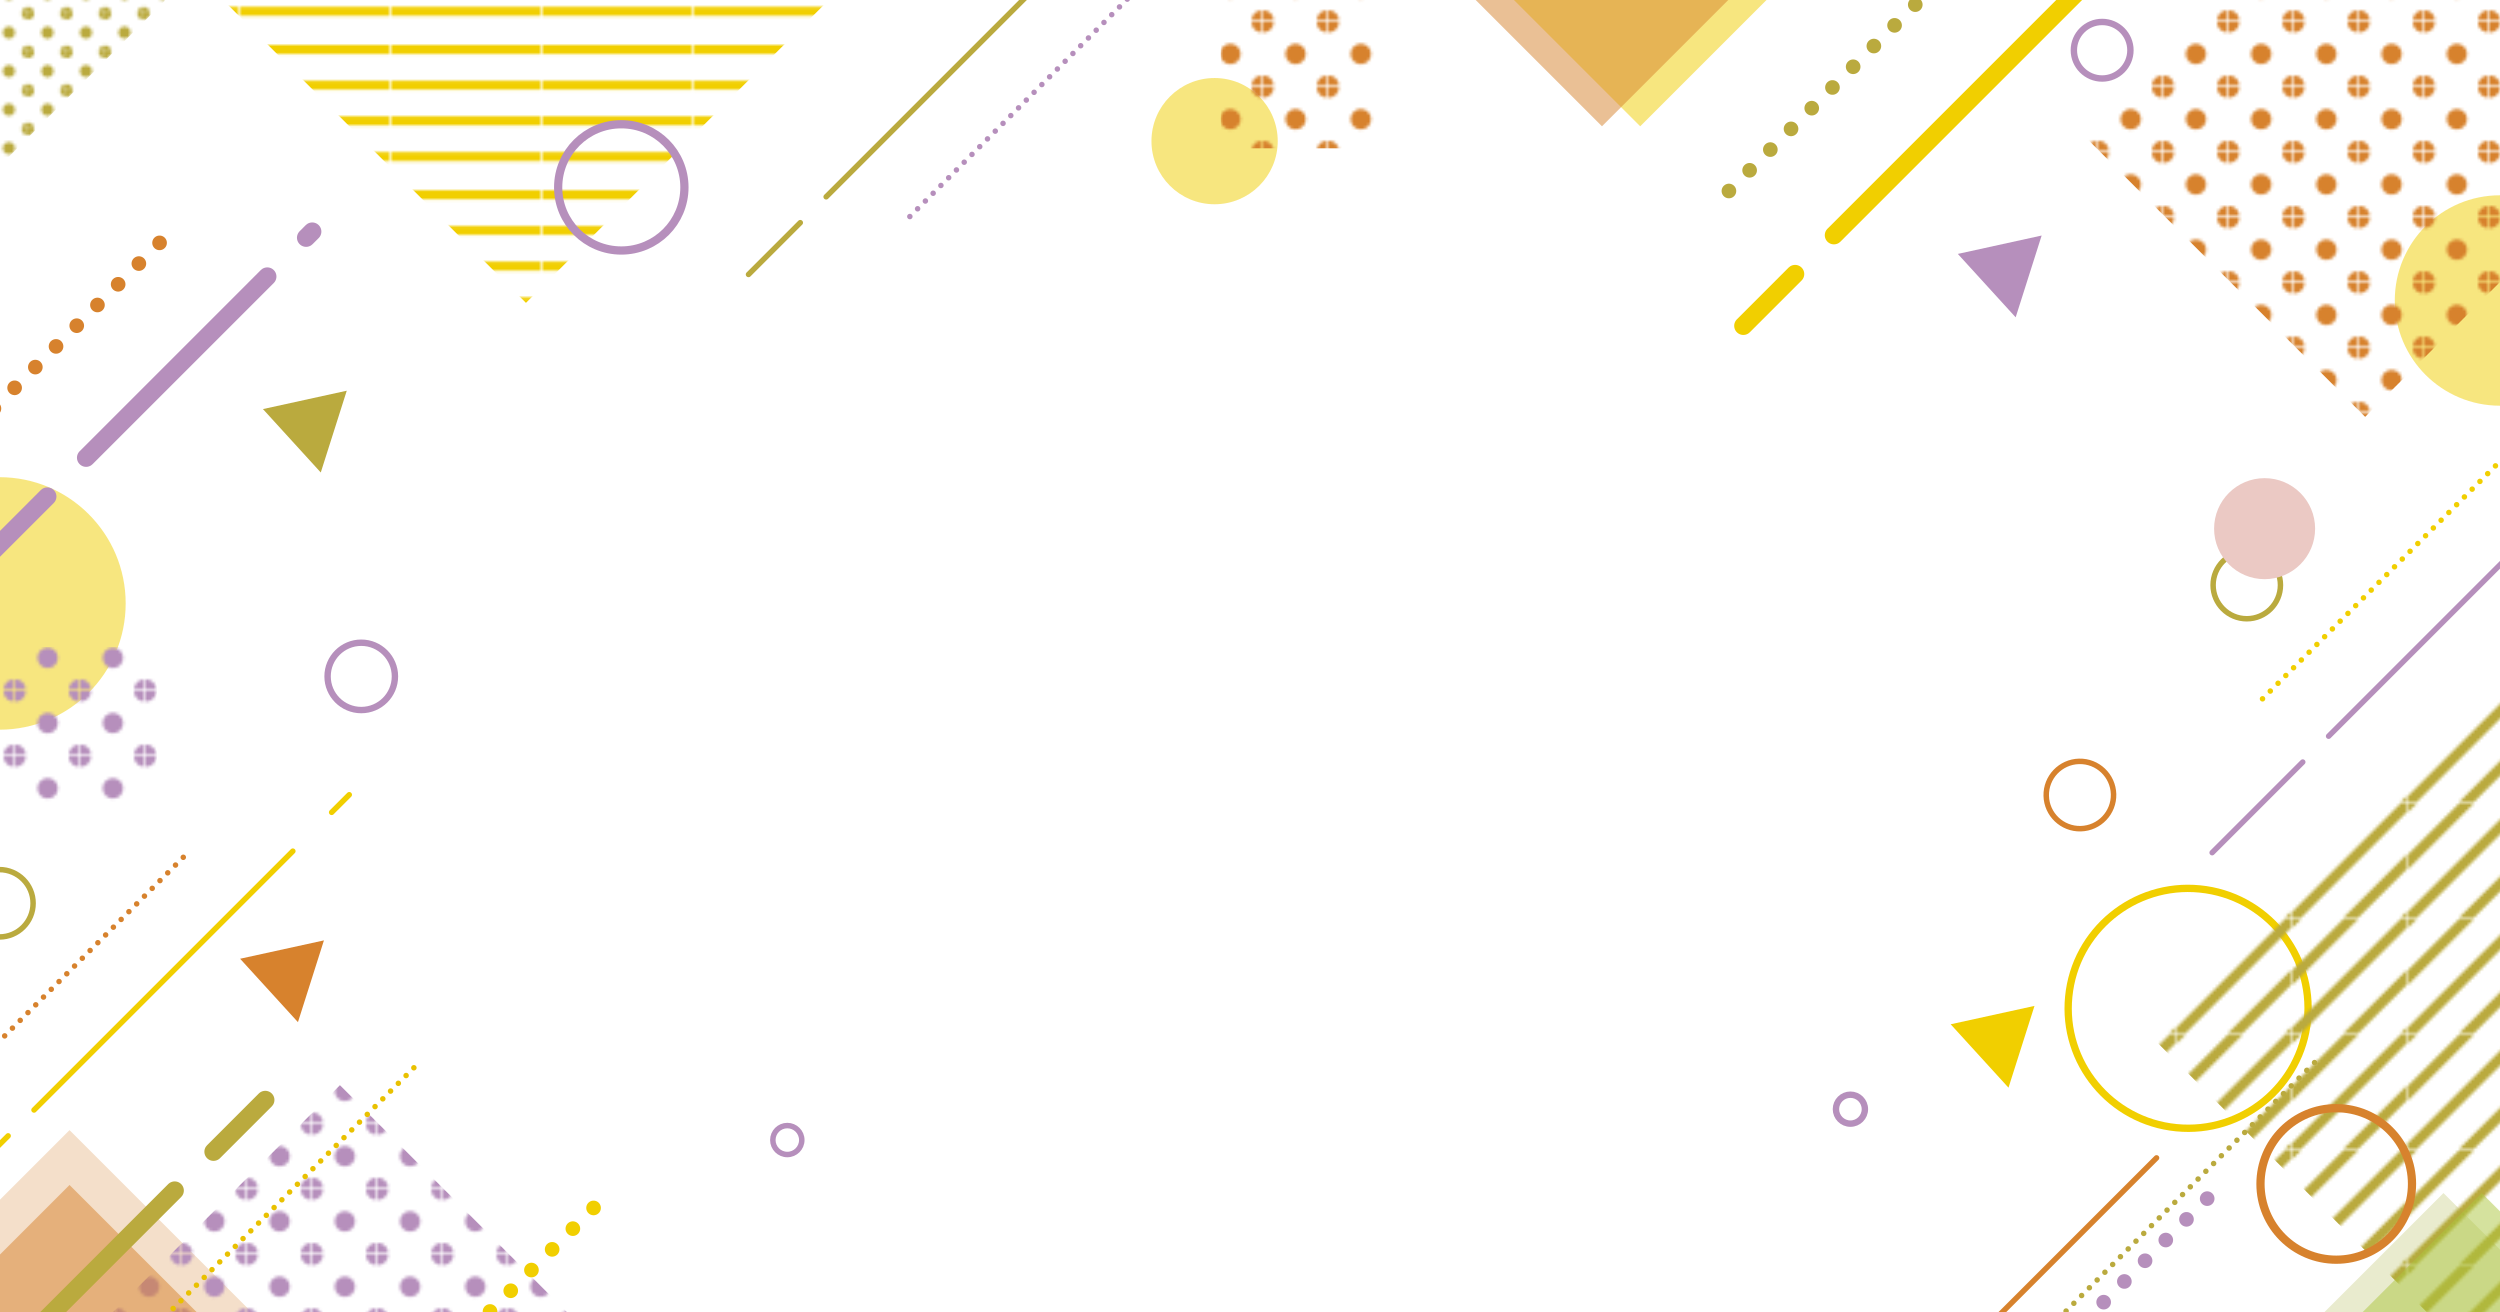 <?xml version="1.0" encoding="UTF-8"?>
<svg xmlns="http://www.w3.org/2000/svg" xmlns:xlink="http://www.w3.org/1999/xlink" viewBox="0 0 1366 717">
  <defs>
    <style>
      .cls-1, .cls-2, .cls-3, .cls-4, .cls-5, .cls-6, .cls-7, .cls-8, .cls-9, .cls-10, .cls-11, .cls-12, .cls-13, .cls-14, .cls-15, .cls-16, .cls-17, .cls-18, .cls-19, .cls-20, .cls-21, .cls-22, .cls-23, .cls-24 {
        fill: none;
      }

      .cls-1, .cls-2, .cls-3, .cls-4, .cls-11, .cls-12, .cls-14, .cls-15, .cls-16, .cls-19, .cls-20, .cls-21 {
        stroke-width: 3px;
      }

      .cls-1, .cls-3, .cls-8, .cls-15, .cls-17, .cls-22, .cls-24 {
        stroke: #b68fbc;
      }

      .cls-1, .cls-5, .cls-7, .cls-10, .cls-11, .cls-12, .cls-14, .cls-15, .cls-16, .cls-17, .cls-18, .cls-19, .cls-20, .cls-21, .cls-23, .cls-24 {
        stroke-linecap: round;
        stroke-linejoin: round;
      }

      .cls-1, .cls-11 {
        stroke-dasharray: 0 0 0 0 0 0 70 20 200 30 0 0;
      }

      .cls-2, .cls-3, .cls-4, .cls-8, .cls-9, .cls-13, .cls-22 {
        stroke-miterlimit: 10;
      }

      .cls-2, .cls-10, .cls-16, .cls-18, .cls-20 {
        stroke: #baaa3e;
      }

      .cls-4, .cls-7, .cls-9, .cls-19, .cls-21 {
        stroke: #d7822d;
      }

      .cls-25 {
        fill: #ebc9c4;
      }

      .cls-25, .cls-6, .cls-26, .cls-27, .cls-28, .cls-29, .cls-30, .cls-31, .cls-32, .cls-33, .cls-34, .cls-35, .cls-36, .cls-37, .cls-38, .cls-39, .cls-40, .cls-41 {
        stroke-width: 0px;
      }

      .cls-25, .cls-29, .cls-30, .cls-35, .cls-36, .cls-37 {
        mix-blend-mode: multiply;
      }

      .cls-5, .cls-10 {
        stroke-dasharray: 0 0 0 0 0 0 40 30 200 30 0 0;
      }

      .cls-5, .cls-10, .cls-24 {
        stroke-width: 10px;
      }

      .cls-5, .cls-11, .cls-12, .cls-13, .cls-23 {
        stroke: #f1cf00;
      }

      .cls-42 {
        clip-path: url(#clippath);
      }

      .cls-7, .cls-17, .cls-18, .cls-23 {
        stroke-dasharray: 0 0 0 0 0 0 0 16 0 0 0 0;
        stroke-width: 8px;
      }

      .cls-8, .cls-9 {
        stroke-width: 4.5px;
      }

      .cls-26 {
        fill: url(#Unnamed_Pattern_4-2);
      }

      .cls-27 {
        fill: url(#Unnamed_Pattern_7-2);
      }

      .cls-28 {
        fill: url(#Unnamed_Pattern);
      }

      .cls-12, .cls-14, .cls-15, .cls-16, .cls-21 {
        stroke-dasharray: 0 0 0 0 0 0 0 6 0 0 0 0;
      }

      .cls-13 {
        stroke-width: 4px;
      }

      .cls-14 {
        stroke: #e9c100;
      }

      .cls-29, .cls-30 {
        opacity: .25;
      }

      .cls-29, .cls-35, .cls-38 {
        fill: #d7822d;
      }

      .cls-30 {
        fill: #aab13e;
      }

      .cls-31 {
        fill: url(#Unnamed_Pattern_3);
      }

      .cls-32 {
        fill: url(#Unnamed_Pattern_4);
      }

      .cls-33 {
        fill: url(#Unnamed_Pattern_2);
      }

      .cls-34 {
        fill: url(#Unnamed_Pattern_7);
      }

      .cls-35, .cls-36, .cls-37 {
        opacity: .5;
      }

      .cls-36 {
        fill: #adc73e;
      }

      .cls-37, .cls-41 {
        fill: #f1cf00;
      }

      .cls-19 {
        stroke-dasharray: 0 0 0 0 0 0 150 20 200 30 0 0;
      }

      .cls-20 {
        stroke-dasharray: 0 0 0 0 0 0 40 20 200 30 0 0;
      }

      .cls-43 {
        isolation: isolate;
      }

      .cls-22 {
        stroke-width: 3.5px;
      }

      .cls-39 {
        fill: #b68fbc;
      }

      .cls-40 {
        fill: #baaa3e;
      }

      .cls-24 {
        stroke-dasharray: 0 0 0 0 0 0 140 30 0 0 0 0;
      }
    </style>
    <clipPath id="clippath">
      <rect class="cls-6" width="1366" height="717"/>
    </clipPath>
    <pattern id="Unnamed_Pattern" data-name="Unnamed Pattern" x="0" y="0" width="50.34" height="48.19" patternTransform="translate(2940.55 12566.63) scale(1.62)" patternUnits="userSpaceOnUse" viewBox="0 0 50.34 48.19">
      <g>
        <rect class="cls-6" x="0" width="50.34" height="48.19"/>
        <polygon class="cls-41" points="50.34 0 50.34 3.04 0 3.04 0 0 50.34 0"/>
        <g>
          <polygon class="cls-41" points="50.34 12.05 50.34 15.09 0 15.09 0 12.05 50.34 12.05"/>
          <polygon class="cls-6" points="50.34 3.04 50.34 12.05 0 12.05 0 3.04 50.34 3.04"/>
        </g>
        <g>
          <polygon class="cls-41" points="50.34 24.09 50.34 27.13 0 27.13 0 24.09 50.34 24.09"/>
          <polygon class="cls-6" points="50.34 15.09 50.34 24.09 0 24.09 0 15.09 50.34 15.09"/>
        </g>
        <g>
          <polygon class="cls-41" points="50.34 36.14 50.34 39.18 0 39.18 0 36.14 50.34 36.14"/>
          <polygon class="cls-6" points="50.34 27.13 50.34 36.14 0 36.14 0 27.13 50.34 27.13"/>
        </g>
        <polygon class="cls-6" points="50.34 39.18 50.34 48.19 0 48.19 0 39.18 50.34 39.18"/>
      </g>
    </pattern>
    <pattern id="Unnamed_Pattern_2" data-name="Unnamed Pattern 2" x="0" y="0" width="38.54" height="38.54" patternTransform="translate(2832.42 12506.76) scale(1.62)" patternUnits="userSpaceOnUse" viewBox="0 0 38.54 38.54">
      <g>
        <rect class="cls-6" x="0" y="0" width="38.54" height="38.54"/>
        <polygon class="cls-6" points="-13.62 30.37 -20.74 23.25 23.25 -20.74 30.38 -13.62 -13.62 30.37"/>
        <polygon class="cls-6" points="-3.98 40.01 -11.11 32.88 32.89 -11.11 40.01 -3.98 -3.98 40.01"/>
        <polygon class="cls-6" points="5.65 49.64 -1.47 42.52 42.52 -1.47 49.65 5.65 5.65 49.64"/>
        <polygon class="cls-6" points="15.29 59.28 8.17 52.15 52.16 8.16 59.28 15.29 15.29 59.28"/>
        <g>
          <polygon class="cls-40" points="-20.74 23.25 -23.25 20.74 20.74 -23.25 23.25 -20.75 -20.74 23.25"/>
          <polygon class="cls-40" points="-11.11 32.88 -13.61 30.37 30.38 -13.62 32.89 -11.11 -11.11 32.88"/>
          <polygon class="cls-40" points="-1.47 42.52 -3.98 40.01 40.01 -3.98 42.52 -1.47 -1.47 42.52"/>
          <polygon class="cls-40" points="8.16 52.15 5.66 49.65 49.65 5.65 52.16 8.16 8.16 52.15"/>
          <polygon class="cls-40" points="17.8 61.79 15.29 59.28 59.28 15.29 61.79 17.8 17.8 61.79"/>
        </g>
      </g>
    </pattern>
    <pattern id="Unnamed_Pattern_7" data-name="Unnamed Pattern 7" x="0" y="0" width="21.43" height="21.43" patternTransform="translate(2893.01 12557.45) scale(1.62)" patternUnits="userSpaceOnUse" viewBox="0 0 21.43 21.43">
      <g>
        <rect class="cls-6" x="0" width="21.43" height="21.43"/>
        <rect class="cls-6" x="0" width="21.43" height="21.43"/>
        <g>
          <path class="cls-38" d="M14.31,10.72c0,1.91-1.55,3.46-3.46,3.46s-3.46-1.55-3.46-3.46,1.55-3.46,3.46-3.46,3.46,1.55,3.46,3.46Z"/>
          <path class="cls-38" d="M3.46,0C3.46,1.91,1.91,3.46,0,3.46S-3.46,1.91-3.46,0-1.91-3.46,0-3.46,3.46-1.91,3.46,0Z"/>
          <path class="cls-38" d="M24.89,0c0,1.91-1.55,3.46-3.46,3.46S17.97,1.91,17.97,0s1.55-3.46,3.46-3.46S24.89-1.91,24.89,0Z"/>
          <path class="cls-38" d="M3.46,21.43c0,1.91-1.55,3.46-3.46,3.46s-3.46-1.55-3.46-3.46S-1.91,17.97,0,17.97s3.46,1.55,3.46,3.46Z"/>
          <path class="cls-38" d="M24.89,21.43c0,1.91-1.55,3.46-3.46,3.46s-3.46-1.55-3.46-3.46,1.55-3.46,3.46-3.46,3.46,1.55,3.46,3.46Z"/>
        </g>
      </g>
    </pattern>
    <pattern id="Unnamed_Pattern_4" data-name="Unnamed Pattern 4" x="0" y="0" width="21.43" height="21.43" patternTransform="translate(2915.13 12518.18) scale(1.62)" patternUnits="userSpaceOnUse" viewBox="0 0 21.43 21.43">
      <g>
        <rect class="cls-6" x="0" width="21.43" height="21.43"/>
        <rect class="cls-6" x="0" width="21.43" height="21.43"/>
        <g>
          <path class="cls-39" d="M14.31,10.72c0,1.91-1.55,3.46-3.46,3.46s-3.46-1.55-3.46-3.46,1.55-3.46,3.46-3.46,3.46,1.55,3.46,3.46Z"/>
          <path class="cls-39" d="M3.46,0C3.46,1.91,1.91,3.46,0,3.46S-3.46,1.91-3.46,0-1.91-3.46,0-3.46,3.46-1.91,3.46,0Z"/>
          <path class="cls-39" d="M24.89,0c0,1.91-1.55,3.46-3.46,3.46S17.97,1.91,17.97,0s1.55-3.46,3.46-3.46S24.89-1.91,24.89,0Z"/>
          <path class="cls-39" d="M3.46,21.43c0,1.91-1.55,3.46-3.46,3.46s-3.46-1.55-3.46-3.46S-1.91,17.97,0,17.97s3.46,1.55,3.46,3.46Z"/>
          <path class="cls-39" d="M24.89,21.43c0,1.91-1.55,3.46-3.46,3.46s-3.46-1.55-3.46-3.46,1.55-3.46,3.46-3.46,3.46,1.55,3.46,3.46Z"/>
        </g>
      </g>
    </pattern>
    <pattern id="Unnamed_Pattern_3" data-name="Unnamed Pattern 3" x="0" y="0" width="12.86" height="12.86" patternTransform="translate(2837.43 12622.36) scale(1.62)" patternUnits="userSpaceOnUse" viewBox="0 0 12.86 12.86">
      <g>
        <rect class="cls-6" x="0" y="0" width="12.86" height="12.86"/>
        <rect class="cls-6" x="0" y="0" width="12.86" height="12.86"/>
        <g>
          <path class="cls-40" d="M8.58,6.43c0,1.15-.93,2.07-2.07,2.07s-2.08-.93-2.08-2.07.93-2.07,2.08-2.07,2.07.93,2.07,2.07Z"/>
          <path class="cls-40" d="M2.07,0C2.07,1.15,1.15,2.07,0,2.07S-2.07,1.15-2.07,0-1.15-2.07,0-2.07,2.07-1.15,2.07,0Z"/>
          <path class="cls-40" d="M14.93,0c0,1.15-.93,2.07-2.07,2.07S10.78,1.15,10.78,0s.93-2.07,2.08-2.07S14.93-1.15,14.93,0Z"/>
          <path class="cls-40" d="M2.07,12.86C2.07,14,1.15,14.93,0,14.93s-2.08-.93-2.08-2.07S-1.15,10.78,0,10.78s2.07.93,2.07,2.07Z"/>
          <path class="cls-40" d="M14.93,12.86c0,1.15-.93,2.07-2.07,2.07s-2.08-.93-2.08-2.07.93-2.07,2.08-2.07,2.07.93,2.07,2.07Z"/>
        </g>
      </g>
    </pattern>
    <pattern id="Unnamed_Pattern_4-2" data-name="Unnamed Pattern 4" patternTransform="translate(2895.31 12566.65) scale(1.62)" xlink:href="#Unnamed_Pattern_4"/>
    <pattern id="Unnamed_Pattern_7-2" data-name="Unnamed Pattern 7" patternTransform="translate(2900.02 12557.45) scale(1.62)" xlink:href="#Unnamed_Pattern_7"/>
  </defs>
  <g class="cls-43">
    <g id="_レイヤー_2" data-name="レイヤー 2">
      <g id="_レイヤー_3" data-name="レイヤー 3">
        <g class="cls-42">
          <circle class="cls-13" cx="1195.68" cy="551" r="65.54" transform="translate(530.34 1687.04) rotate(-84.39)"/>
          <polygon class="cls-28" points="452.85 0 287.38 -165.48 121.89 0 287.38 165.48 452.85 0"/>
          <polygon class="cls-33" points="1561.21 561.72 1366 756.93 1170.79 561.72 1366 366.51 1561.21 561.72"/>
          <path class="cls-9" d="M1235.13,646.9c0,22.86,18.53,41.4,41.4,41.4s41.39-18.53,41.39-41.4-18.53-41.39-41.39-41.39-41.4,18.53-41.4,41.39Z"/>
          <path class="cls-37" d="M1423.49,164.19c0,31.75-25.74,57.49-57.49,57.49s-57.49-25.74-57.49-57.49,25.74-57.49,57.49-57.49,57.49,25.74,57.49,57.49Z"/>
          <rect class="cls-37" x="847.43" y="-48.78" width="97.57" height="97.57" transform="translate(262.49 -633.71) rotate(45)"/>
          <rect class="cls-35" x="826.54" y="-48.78" width="97.57" height="97.57" transform="translate(256.37 -618.94) rotate(45)"/>
          <polygon class="cls-34" points="1446.61 73.48 1292.32 227.77 1138.03 73.48 1292.32 -80.81 1446.61 73.48"/>
          <rect class="cls-29" x="-35.18" y="647.82" width="146.35" height="146.35" transform="translate(520.95 184.3) rotate(45)"/>
          <rect class="cls-30" x="1286.33" y="672.08" width="97.57" height="97.57" transform="translate(2788.91 286.54) rotate(135)"/>
          <polygon class="cls-32" points="340.02 747.22 185.73 592.93 31.44 747.22 185.73 901.51 340.02 747.22"/>
          <polygon class="cls-31" points="90.11 .38 .22 -89.51 -89.68 .38 .22 90.27 90.11 .38"/>
          <rect class="cls-35" x="-35.18" y="677.79" width="146.35" height="146.35" transform="translate(542.14 193.08) rotate(45)"/>
          <rect class="cls-36" x="1307.21" y="672.08" width="97.57" height="97.57" transform="translate(2824.56 271.77) rotate(135)"/>
          <path class="cls-8" d="M373.97,102.38c0-19.05-15.44-34.49-34.5-34.49s-34.49,15.44-34.49,34.49,15.44,34.5,34.49,34.5,34.5-15.44,34.5-34.5Z"/>
          <path class="cls-37" d="M698.15,77.12c0-19.05-15.44-34.49-34.5-34.49s-34.49,15.44-34.49,34.49,15.44,34.49,34.49,34.49,34.5-15.44,34.5-34.49Z"/>
          <path class="cls-37" d="M68.67,329.72c0-38.1-30.89-68.99-68.99-68.99s-68.99,30.89-68.99,68.99S-38.42,398.71-.32,398.71s68.99-30.89,68.99-68.99Z"/>
          <path class="cls-22" d="M178.99,369.58c0-10.16,8.24-18.4,18.4-18.4s18.4,8.24,18.4,18.4-8.24,18.4-18.4,18.4-18.4-8.24-18.4-18.4Z"/>
          <path class="cls-22" d="M1133.16,27.45c0-8.53,6.92-15.45,15.45-15.45s15.45,6.92,15.45,15.45-6.92,15.45-15.45,15.45-15.45-6.92-15.45-15.45Z"/>
          <path class="cls-22" d="M1003.16,606.05c0-4.37,3.54-7.91,7.91-7.91s7.91,3.54,7.91,7.91-3.54,7.91-7.91,7.91-7.91-3.54-7.91-7.91Z"/>
          <path class="cls-3" d="M422.28,622.92c0-4.37,3.54-7.91,7.91-7.91s7.91,3.54,7.91,7.91-3.54,7.91-7.91,7.91-7.91-3.54-7.91-7.91Z"/>
          <path class="cls-2" d="M-18.71,493.55c0-10.16,8.24-18.4,18.4-18.4s18.4,8.24,18.4,18.4-8.24,18.4-18.4,18.4-18.4-8.24-18.4-18.4Z"/>
          <circle class="cls-4" cx="1136.46" cy="434.41" r="18.4" transform="translate(-10.49 28.49) rotate(-1.43)"/>
          <rect class="cls-26" x="-65.55" y="353.51" width="151.29" height="84.98"/>
          <polygon class="cls-27" points="752.62 81.04 752.62 -74.13 667.03 -74.13 667.03 81.04 752.62 81.04"/>
          <line class="cls-24" x1="-73.16" y1="370.3" x2="170.6" y2="126.54"/>
          <line class="cls-7" x1="-150.4" y1="370.29" x2="93.36" y2="126.53"/>
          <line class="cls-18" x1="944.68" y1="104.36" x2="1188.45" y2="-139.4"/>
          <line class="cls-23" x1="86.73" y1="897.6" x2="330.5" y2="653.84"/>
          <line class="cls-17" x1="968.42" y1="892.52" x2="1212.19" y2="648.75"/>
          <line class="cls-10" x1="-95.46" y1="841.44" x2="148.3" y2="597.67"/>
          <line class="cls-5" x1="952.56" y1="178.02" x2="1188.45" y2="-57.86"/>
          <polygon class="cls-40" points="189.47 213.48 143.67 223.52 175.27 258.17 189.47 213.48"/>
          <polygon class="cls-41" points="1111.65 549.62 1065.84 559.66 1097.44 594.31 1111.65 549.62"/>
          <polygon class="cls-39" points="1115.56 128.69 1069.75 138.74 1101.36 173.39 1115.56 128.69"/>
          <line class="cls-16" x1="1031.33" y1="813.94" x2="1267.21" y2="578.05"/>
          <line class="cls-19" x1="954.54" y1="856.46" x2="1178.33" y2="632.67"/>
          <line class="cls-12" x1="1236.24" y1="381.83" x2="1472.13" y2="145.94"/>
          <line class="cls-1" x1="1208.72" y1="465.89" x2="1444.61" y2="230"/>
          <line class="cls-15" x1="497.14" y1="118.32" x2="733.03" y2="-117.56"/>
          <line class="cls-20" x1="408.99" y1="149.96" x2="644.87" y2="-85.93"/>
          <line class="cls-11" x1="-45.05" y1="670.14" x2="190.83" y2="434.25"/>
          <line class="cls-21" x1="-133.21" y1="701.77" x2="102.68" y2="465.89"/>
          <line class="cls-14" x1="-7.21" y1="816.78" x2="228.68" y2="580.89"/>
          <polygon class="cls-38" points="177 513.82 131.19 523.86 162.8 558.51 177 513.82"/>
          <path class="cls-2" d="M1209.24,319.69c0-10.16,8.24-18.4,18.4-18.4s18.4,8.24,18.4,18.4-8.24,18.4-18.4,18.4-18.4-8.24-18.4-18.4Z"/>
          <path class="cls-25" d="M1209.78,288.86c0-15.24,12.36-27.6,27.6-27.6s27.6,12.35,27.6,27.6-12.36,27.6-27.6,27.6-27.6-12.36-27.6-27.6Z"/>
        </g>
      </g>
    </g>
  </g>
</svg>